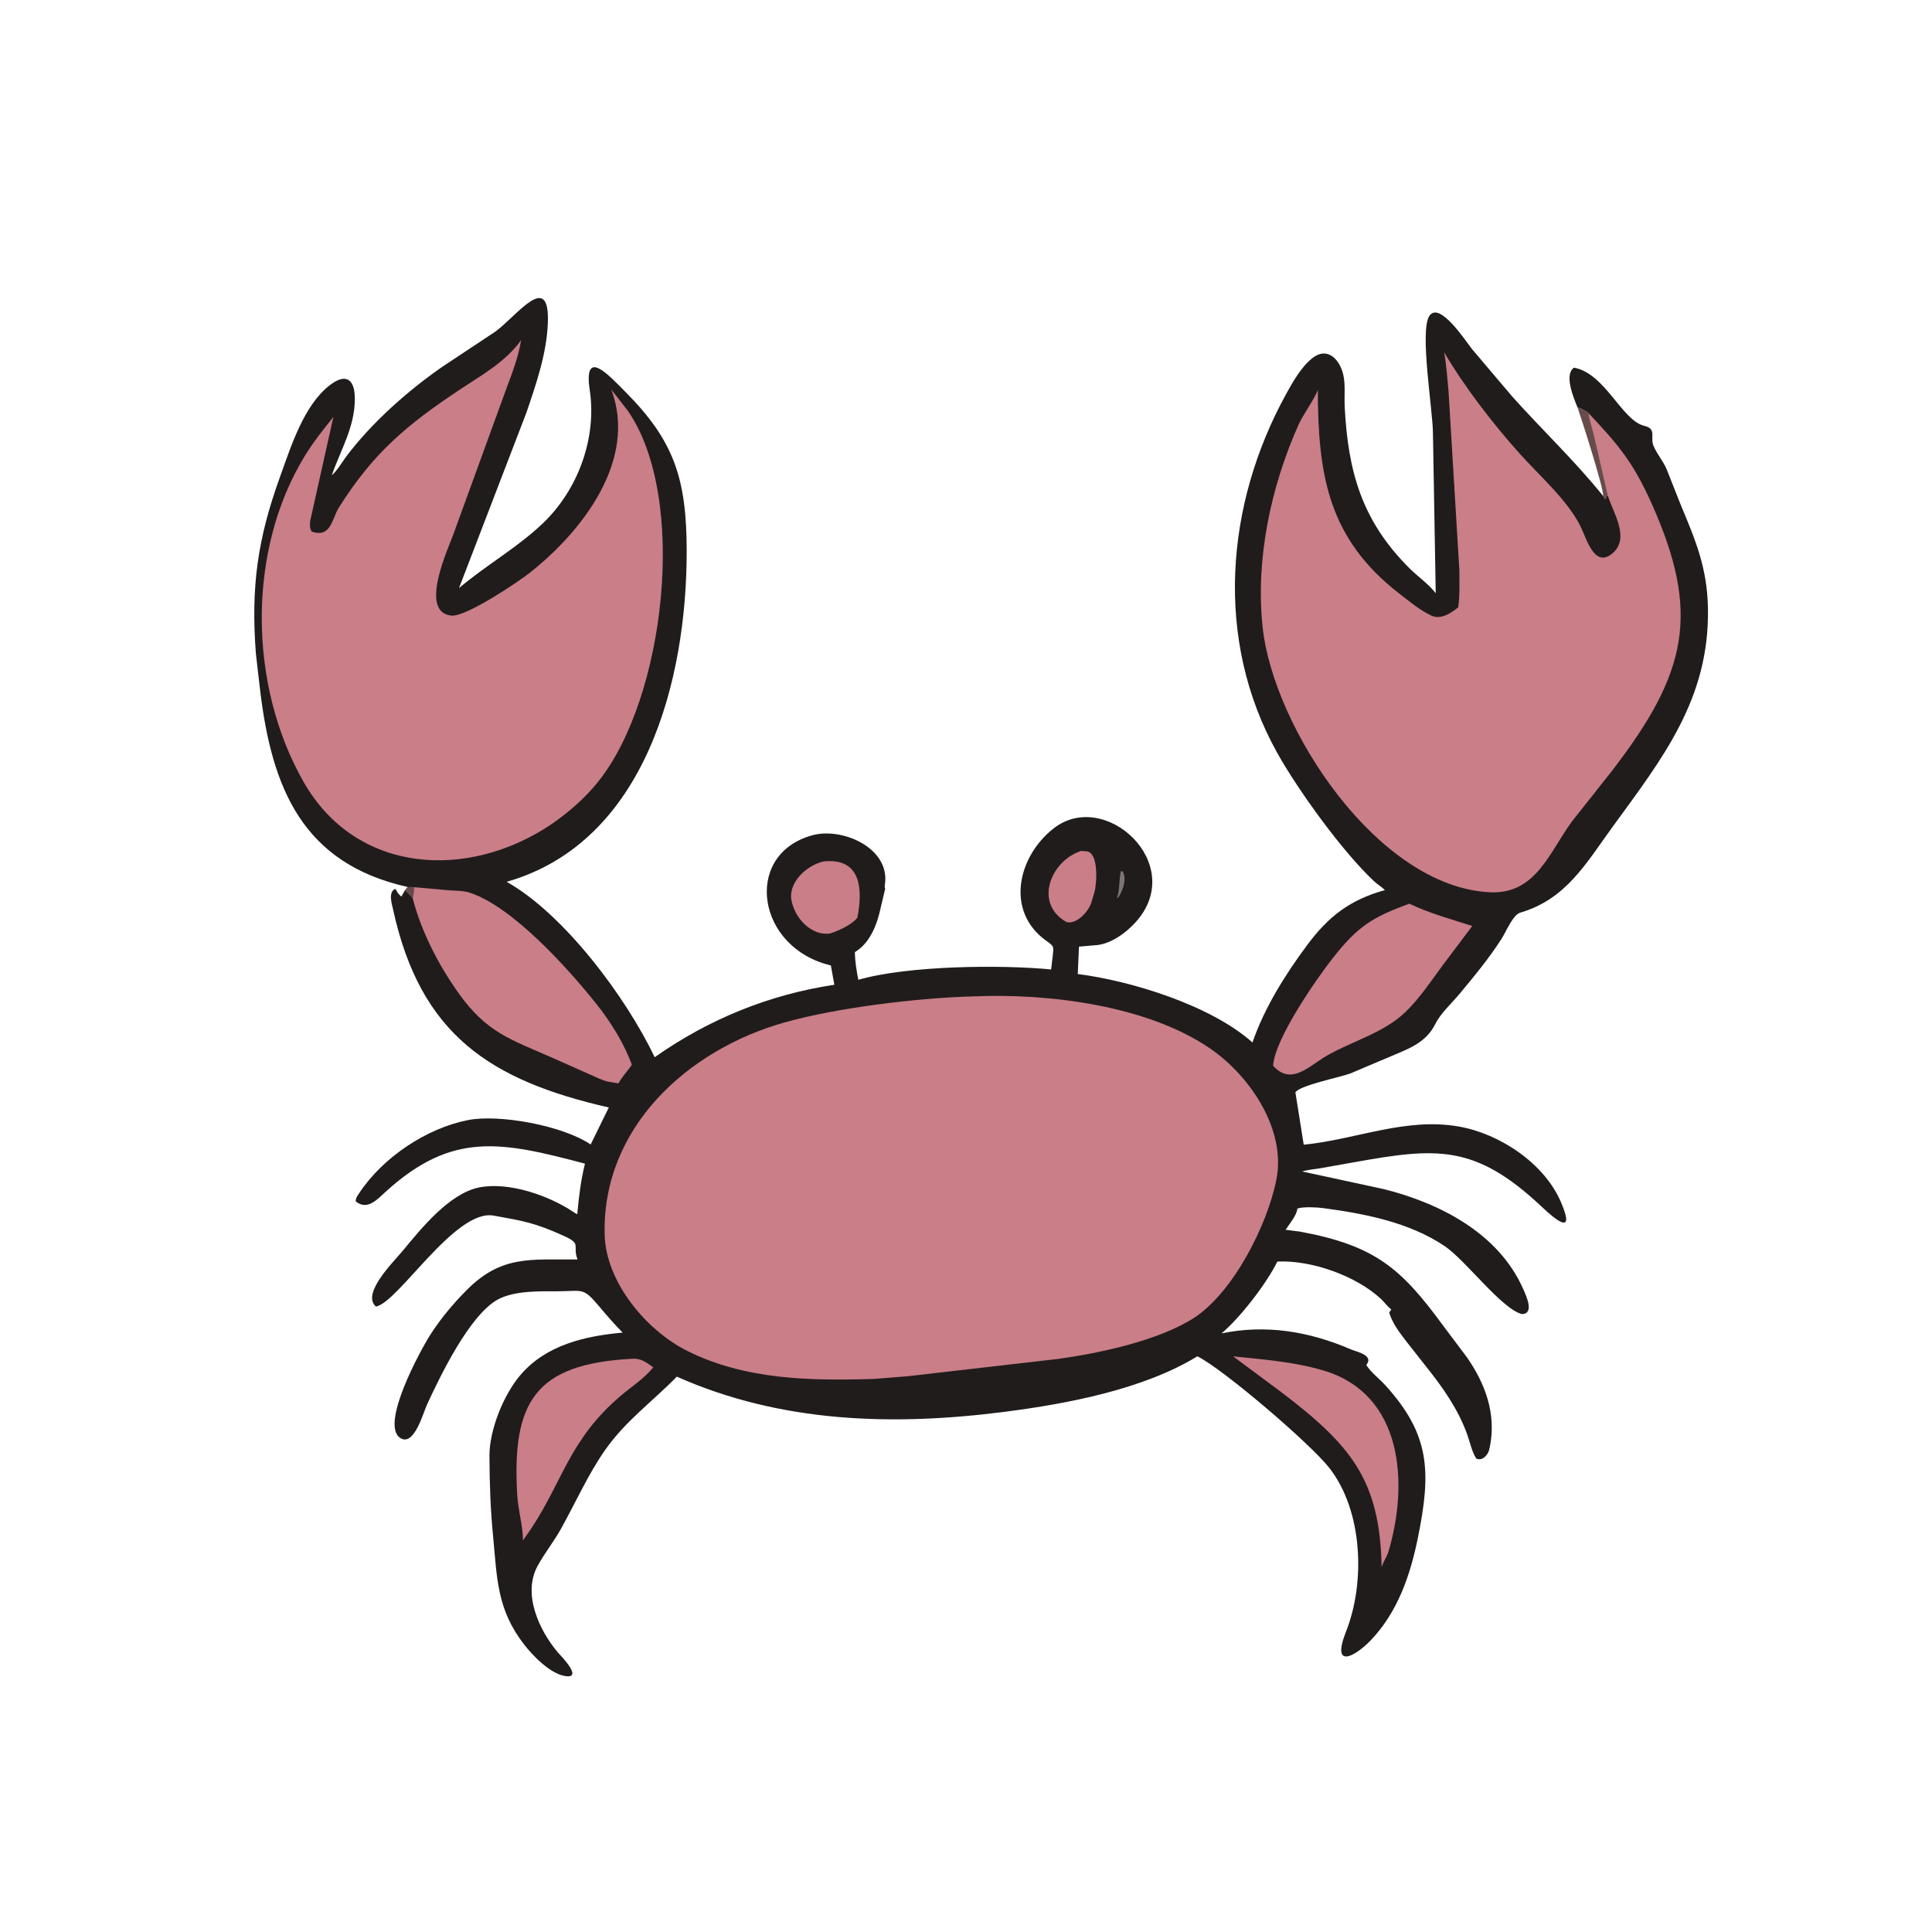 <svg version="1.1" xmlns="http://www.w3.org/2000/svg" style="display: block;" viewBox="0 0 2048 2048" width="640" height="640">
<path transform="translate(0,0)" fill="rgb(104,75,75)" d="M 1672.2 431.792 C 1676.81 433.411 1680.2 435.029 1684.12 437.991 L 1684.21 438.255 C 1684.29 444.425 1687.43 451.879 1688.85 458.014 L 1704.52 525.843 L 1703 525.904 C 1702.63 527.431 1702.52 527.867 1701.5 529.132 L 1699.51 525.931 C 1699.81 516.701 1675.84 441.872 1672.2 431.792 z"/>
<path transform="translate(0,0)" fill="rgb(32,28,28)" d="M 432.223 940.25 C 320.95 915.397 288.184 835.931 275.709 731.471 L 271.251 692.903 C 265.873 621.902 273.004 571.226 296.987 505 C 308.575 473.001 322.19 429.053 350.154 407.886 C 367.066 395.084 376.194 402.43 376.15 422.808 C 376.084 452.875 361.303 476.345 351.704 503.845 C 357.639 498.672 362.889 489.387 367.745 482.986 C 394.389 447.861 432.11 414.327 468.514 389.047 L 525.215 351.431 C 547.74 334.958 582.759 286.165 580.747 342.046 C 579.569 374.776 568.435 406.767 557.97 437.54 L 486.576 623.395 C 515.283 599.048 548.31 580.668 575.632 554.556 C 612.679 519.152 632.777 464.548 625.167 413.678 C 618.25 367.443 645.586 398.021 662.655 415.116 C 714.972 467.51 727.816 507.967 727.917 584.155 C 728.097 719.621 684.777 892.662 537.076 934.752 C 597.756 968.788 663.676 1056.97 693.975 1120.7 C 751.139 1080.47 815.276 1054.24 884.448 1043.89 L 880.752 1023.4 C 802.389 1004.93 787.842 908.189 858.12 886.302 L 860 885.747 C 891.66 876.138 944.118 898.495 938.017 937.754 C 937.751 939.463 937.651 940.422 938.339 942.062 L 933.612 962.049 C 929.997 979.147 922.772 998.691 907.464 1008.48 L 906.205 1009.27 C 906.307 1019.01 908.021 1029.06 909.855 1038.62 C 962.776 1023.4 1061.54 1022.52 1114.21 1027.66 L 1115.82 1014.25 C 1116.96 1002.83 1117.86 1003.62 1108.62 996.921 C 1065.65 965.75 1078.8 908.192 1116.61 878.339 C 1171.39 835.079 1259.34 916.356 1203.73 977.678 C 1193.09 989.413 1176.46 1001.49 1160.04 1002.06 L 1143.74 1003.48 L 1142.49 1032.51 C 1198.92 1039.67 1283.45 1065.59 1327.67 1105.08 C 1340.38 1068.11 1362.52 1032.94 1385.73 1001.71 C 1408.33 971.315 1431 953.87 1468.06 943.527 C 1464.67 940.125 1460.25 937.607 1456.66 934.257 C 1422.64 902.48 1375.39 836.677 1353.69 797.695 C 1287.22 678.32 1298.76 534.877 1363.47 417.45 C 1370.57 404.569 1379.72 388.374 1391.56 379.306 C 1407.1 367.41 1419.83 380.734 1423.77 396.5 C 1426.43 407.176 1424.86 420.149 1425.43 431.238 C 1429.01 499.888 1443.49 552.203 1494.48 602.777 C 1503.22 611.451 1514.45 619.106 1521.94 628.856 L 1518.97 458.845 C 1518.7 433.71 1504.74 350.976 1515.11 335 C 1525.93 318.333 1554.53 362.866 1560.47 370.139 L 1603.23 420.555 C 1635.03 456.049 1669.68 488.801 1699.51 525.931 L 1701.5 529.132 C 1702.52 527.867 1702.63 527.431 1703 525.904 L 1704.52 525.843 L 1688.85 458.014 C 1687.43 451.879 1684.29 444.425 1684.21 438.255 L 1684.12 437.991 C 1680.2 435.029 1676.81 433.411 1672.2 431.792 C 1668.39 422.266 1658.19 398.758 1667.65 390.332 L 1668.5 389.727 C 1701.76 395.849 1719.1 445.803 1743.16 451.463 C 1756.41 454.581 1749.11 463.272 1752.65 472.257 C 1755.99 480.726 1762.67 488.161 1766.46 496.812 L 1781.73 535.343 C 1797.58 573.212 1809.66 602.051 1810.49 644.425 C 1812.39 740.561 1762.56 803.523 1709.53 876.329 C 1681.29 915.099 1660.26 953.22 1611.42 967.484 C 1603.81 969.708 1596.23 988.072 1591.95 994.784 C 1578.64 1015.67 1562.78 1034.8 1546.97 1053.8 C 1538.97 1063.4 1527.06 1074.21 1521.56 1085.33 C 1511.06 1106.51 1491.42 1112.26 1471 1121.16 L 1431 1138.06 C 1420.56 1141.94 1377.22 1150.67 1373.18 1158 L 1382.01 1213.42 C 1437.33 1208.04 1489.53 1184.28 1546.25 1194.14 C 1589.65 1201.68 1637.03 1232.97 1654.77 1274.5 C 1670.25 1310.77 1649.21 1293.26 1634.03 1278.97 C 1563.4 1212.46 1522.28 1216.53 1435.74 1231.97 L 1399.85 1238.35 C 1393.35 1239.49 1386.69 1239.81 1380.38 1241.81 L 1467.1 1260.56 C 1526.34 1275.4 1588.51 1307.29 1614.57 1366.23 C 1618.27 1374.4 1626.65 1392.84 1613.14 1392.98 C 1591.38 1387.08 1553.8 1336.05 1531.5 1320.99 C 1493.95 1295.62 1446.46 1286.48 1402.38 1280.62 C 1396.08 1279.78 1381.52 1278.97 1375.26 1281.14 C 1374.82 1288.03 1366.66 1297.61 1362.79 1303.64 L 1377.95 1305.55 C 1457.74 1320.27 1485.39 1344.67 1529.46 1404.79 L 1555.09 1438.92 C 1574.62 1467 1586.21 1498.85 1579.37 1533.31 L 1578.29 1537.92 C 1576.37 1543.32 1570.86 1549.02 1564.85 1546.1 C 1560.07 1538.47 1558.28 1528.78 1555.21 1520.31 C 1545.59 1493.72 1529.52 1470.88 1511.99 1448.94 L 1490.62 1421.76 C 1483.46 1412.44 1476.13 1402.88 1472.61 1391.5 L 1474.83 1388 C 1470.72 1385.11 1467.31 1380.03 1463.49 1376.54 C 1436.92 1352.2 1389.99 1335.57 1354.06 1337.32 C 1341.97 1361.57 1314.64 1396.73 1294.91 1413.42 C 1342.28 1403.76 1387.62 1411.3 1432.1 1430.44 C 1437.98 1432.97 1455.61 1436.33 1449.09 1445.88 L 1448.3 1447 C 1453.5 1455.08 1461.69 1460.97 1468.13 1468.04 C 1516.05 1520.56 1517.14 1559.86 1503.26 1629 C 1495.22 1669.04 1481.83 1708.86 1452.8 1739.03 C 1436.27 1756.2 1410.86 1769.97 1426.82 1729.61 C 1447.61 1677.04 1444.54 1601.43 1409.22 1556.15 C 1389.34 1530.68 1297.7 1452.09 1269.28 1437.71 C 1211.95 1472.9 1130.82 1488.1 1065.58 1496.51 C 946.867 1511.81 827.861 1508.39 717.48 1459.31 C 691.823 1485.53 663.023 1506.27 641.5 1536.99 C 623.352 1562.9 610.096 1592.93 594.69 1620.57 C 587.152 1634.1 577.294 1646.41 569.848 1660 C 553.687 1689.5 571.431 1728.05 591.244 1751.5 C 593.686 1754.39 619.076 1779.79 599.156 1776.7 C 583.23 1774.23 564.951 1755.31 555.584 1743.25 C 526.501 1705.79 526.962 1672.59 522.707 1628.66 C 519.867 1599.33 518.982 1573.02 518.835 1543.46 C 518.698 1515.94 533.656 1478.91 551.32 1457.98 C 578.49 1425.78 619.972 1416.21 660.062 1412.62 C 651.332 1403.82 643.228 1394.45 635.256 1384.97 C 617.513 1363.87 618.204 1368.85 590.214 1368.82 C 571.281 1368.8 545.75 1368.19 528.5 1377.12 C 498.05 1392.89 466.212 1459.59 452.694 1488.81 C 448.482 1497.92 439.058 1533.34 424.572 1524.5 C 402.05 1510.76 446.374 1430.11 456.165 1414.86 C 467.13 1397.78 480.115 1382.26 494.385 1367.86 C 531.455 1330.44 561.901 1335.38 612.21 1335.1 C 606.468 1320.09 617.231 1319 597.863 1310.18 C 566.937 1296.1 554.224 1294.16 523.241 1288.59 C 482.504 1281.26 422.127 1380.87 398.5 1385.01 C 382.708 1371.28 417.414 1337.41 427.127 1325.65 C 446.397 1302.33 476.404 1265.1 507.727 1258.77 C 539.353 1252.38 581.919 1267.43 607.513 1284.52 C 609.088 1285.57 610.166 1286.38 611.95 1287.01 C 613.6 1268.62 615.651 1251.48 620.086 1233.5 C 531.715 1210.18 479.869 1198.97 409.376 1262.8 C 400.026 1271.27 389.581 1283.62 377.053 1273.5 C 376.963 1270.09 378.995 1267.47 380.803 1264.73 C 405.864 1226.8 452.04 1196.05 496.014 1187.35 C 528.99 1180.82 596.37 1193.01 626.123 1213.2 L 645.354 1173.99 C 519.688 1145.22 445.741 1097 416.669 964.078 C 415.211 957.414 411.335 945.684 419 942.192 L 419.914 943.5 C 421.623 946.861 422.572 947.956 425.5 950.404 L 429.095 943.917 C 430.113 943.289 431.406 941.229 432.223 940.25 z"/>
<path transform="translate(0,0)" fill="rgb(104,75,75)" d="M 432.223 940.25 C 433.322 940.259 438.254 939.962 438.849 940.461 C 438.823 944.579 438.563 948.071 437.433 952.041 L 429.095 943.917 C 430.113 943.289 431.406 941.229 432.223 940.25 z"/>
<path transform="translate(0,0)" fill="rgb(127,116,116)" d="M 1188.18 923.5 L 1189.94 923.636 C 1194.85 931.517 1190.34 943.346 1186.02 950.5 L 1183.87 952.5 C 1187.29 943.218 1185.95 932.998 1188.18 923.5 z"/>
<path transform="translate(0,0)" fill="rgb(202,126,136)" d="M 1146.16 902.007 L 1152.4 902.5 C 1164.91 904.819 1162.64 937.274 1160.08 945.974 L 1156.96 956.5 C 1153.99 966.127 1141.5 980.167 1130.5 977.427 C 1095.42 957.602 1113.89 912.216 1146.16 902.007 z"/>
<path transform="translate(0,0)" fill="rgb(202,126,136)" d="M 873.021 913.152 C 913.22 908.957 914.637 943.152 908.868 972.651 C 903.689 980.014 887.608 987.31 879.527 989.597 C 860.979 991.991 844.667 975.195 839.968 958.427 L 839.329 956.044 C 834.31 935.869 855.231 917.104 873.021 913.152 z"/>
<path transform="translate(0,0)" fill="rgb(202,126,136)" d="M 1307.15 1437.8 C 1339.2 1441.08 1371.56 1443.54 1402.6 1452.69 C 1487.88 1477.84 1493.5 1573.16 1471.39 1646.24 C 1469.49 1651.12 1466.58 1655.24 1464.98 1660.27 L 1464.58 1661.56 C 1462.97 1568.33 1431.84 1531.59 1356.69 1474.57 L 1307.15 1437.8 z"/>
<path transform="translate(0,0)" fill="rgb(202,126,136)" d="M 668.533 1440.44 C 679.219 1439.35 684.214 1443.65 692.44 1449.38 C 683.087 1461.31 668.962 1470.19 657.484 1480.02 C 603.596 1526.17 596.825 1569.42 563.161 1620.23 L 554.384 1632.91 C 554.261 1616.99 549.299 1601.21 548.339 1585.29 C 542.342 1485.88 567.449 1446.19 668.533 1440.44 z"/>
<path transform="translate(0,0)" fill="rgb(202,126,136)" d="M 1493.98 957.958 C 1514.83 967.99 1538.62 974.522 1560.66 981.595 L 1529.8 1022.58 C 1517.41 1039.36 1504.93 1058.19 1489.89 1072.72 C 1465.61 1096.18 1430.06 1104.27 1401.86 1121.87 C 1382.82 1134.63 1366.91 1148.83 1349.54 1129.74 C 1351.21 1101.31 1395.3 1037.89 1412.92 1015.48 C 1438.76 982.604 1454.31 972.298 1493.98 957.958 z"/>
<path transform="translate(0,0)" fill="rgb(202,126,136)" d="M 438.849 940.461 L 476.262 943.783 C 482.834 944.259 490.506 944.023 496.795 945.94 C 542.03 959.731 601.987 1026.22 632.33 1064.4 C 647.522 1083.52 661.407 1105.74 669.801 1128.75 C 665.255 1135.39 659.298 1141.51 655.5 1148.52 L 654.188 1148.19 C 644.998 1146.33 645.413 1147.7 634.418 1143.05 L 586.729 1121.83 C 540.959 1101.68 516.081 1094.73 486.337 1053.09 C 465.033 1023.27 446.598 987.644 437.433 952.041 C 438.563 948.071 438.823 944.579 438.849 940.461 z"/>
<path transform="translate(0,0)" fill="rgb(202,126,136)" d="M 552.429 360.519 C 549.663 377.87 543.152 394.994 536.963 411.367 L 480.419 566.818 C 475.181 581.373 443.744 648.762 478.312 652.556 C 493.845 654.26 549.33 616.831 561.479 607.257 C 617.229 563.322 675.997 487.754 648.028 412.946 L 665.297 435.145 C 729.888 527.797 704.843 739.622 634.678 827.866 C 620.409 845.812 603.617 860.503 584.833 873.531 C 496.125 933.44 377.598 926.761 321.772 828.794 C 263.488 726.513 261.531 584.114 323.01 483.43 C 332.007 468.696 342.664 455.391 353.41 441.927 L 328.956 551.515 C 328.426 555.516 328.04 560.23 330.5 563.49 C 350.971 570.691 351.842 549.739 359.282 537.925 C 396.38 479.019 432.324 449.507 489.633 411.547 C 511.788 396.872 535.137 383.78 551.313 362.035 L 552.429 360.519 z"/>
<path transform="translate(0,0)" fill="rgb(202,126,136)" d="M 1684.21 438.255 C 1716.24 472.165 1731.51 490.862 1750.54 533.209 C 1803.18 650.396 1788.5 713.324 1709.12 816.696 L 1666.65 870.346 C 1642.5 902.924 1628.4 948.079 1579.67 945.859 C 1460.38 940.425 1350.01 771.626 1338.49 665.227 C 1330.67 593.117 1347.11 516.178 1376.33 450.626 C 1381.59 438.825 1394.83 420.989 1396.93 413.011 C 1397.14 502.992 1407.59 570.981 1483.95 629.741 C 1493.73 637.27 1504.87 646.604 1516 651.924 L 1517.41 652.611 C 1527.49 657.247 1538.16 649.86 1545.78 643.813 C 1547.52 630.886 1547.04 617.809 1547 604.793 L 1535.5 414.75 C 1534.19 401.135 1533.32 386.84 1530.83 373.414 C 1552.83 410.694 1581.63 447.993 1610.37 480.24 C 1631.34 503.771 1660.95 529.389 1675.29 557.64 C 1681.61 570.096 1690.01 603.467 1709.63 586.263 C 1728.01 570.143 1710.01 543.513 1704.52 525.843 L 1688.85 458.014 C 1687.43 451.879 1684.29 444.425 1684.21 438.255 z"/>
<path transform="translate(0,0)" fill="rgb(202,126,136)" d="M 1032.18 1056.21 C 1112.02 1052.71 1217.25 1066.07 1283.45 1111.93 C 1325.18 1140.84 1363.38 1197.21 1353.09 1250 C 1343.59 1298.72 1307.01 1370.5 1265.35 1397.22 C 1227.93 1421.23 1165.01 1434.5 1121.95 1440.47 L 962.233 1458.86 L 926.408 1461.71 C 859.159 1463.76 790.298 1462.8 728.791 1432.15 C 684.596 1410.13 642.283 1358.71 640.972 1309.04 C 637.978 1195.61 728.473 1113.11 831.104 1083.98 C 887.268 1068.03 974.61 1057.64 1032.18 1056.21 z"/>
</svg>